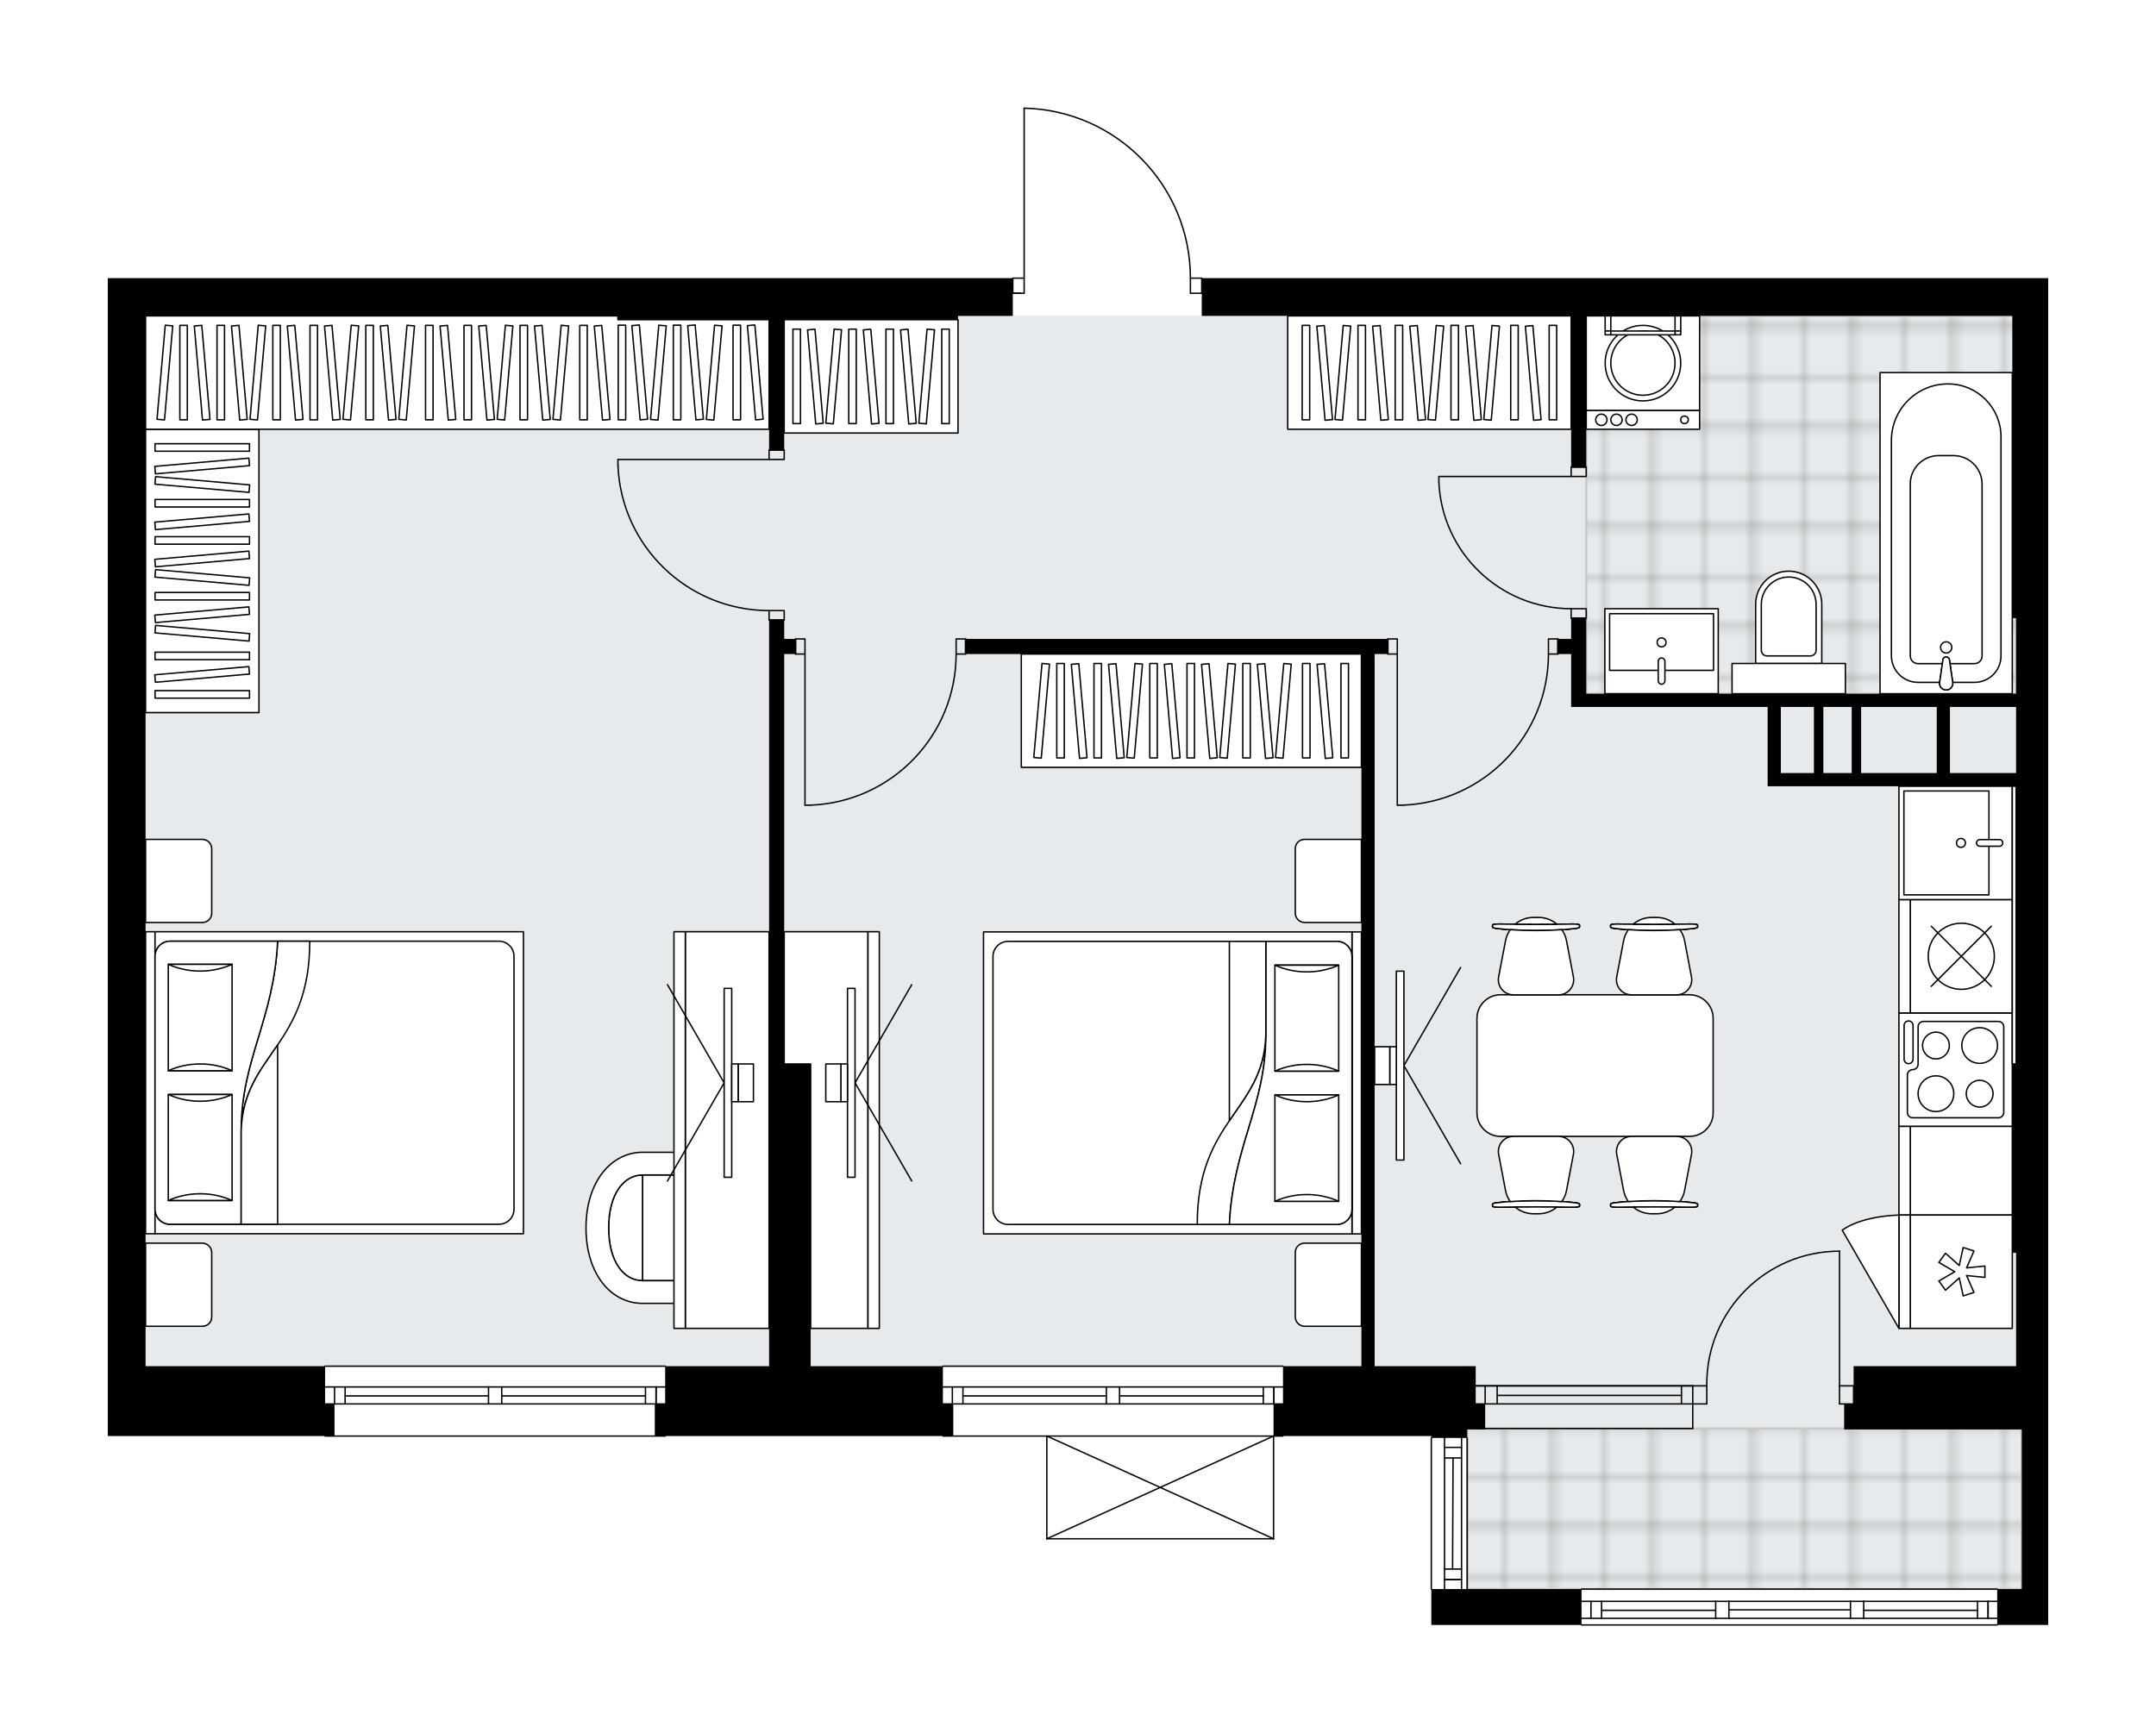 <svg xmlns="http://www.w3.org/2000/svg" xmlns:xlink="http://www.w3.org/1999/xlink" height="1607.74px" id="Layer_1" style="enable-background:new 0 0 2000 1607.74;" version="1.1" viewBox="0 0 2000 1607.74" width="2000px" x="0px" y="0px" xml:space="preserve">
<style type="text/css">
	.st0{fill:none;}
	.st1{opacity:0.25;fill:none;stroke:#010101;stroke-width:0.4;stroke-miterlimit:10;}
	.st2{fill:#FFFFFF;}
	.st3{fill:#E7EAEC;}
	.st4{fill:url(#SVGID_1_);stroke:#C8C8C8;stroke-width:2;stroke-linecap:round;stroke-linejoin:round;stroke-miterlimit:10;}
	
		.st5{fill:url(#SVGID_00000141440428456861523130000009299189219813431949_);stroke:#C8C8C8;stroke-width:2;stroke-linecap:round;stroke-linejoin:round;stroke-miterlimit:10;}
	.st6{fill:none;stroke:#000000;stroke-width:1.3;stroke-linecap:round;stroke-linejoin:round;stroke-miterlimit:10;}
	.st7{fill:#FFFFFF;stroke:#000000;stroke-width:1.3;stroke-linecap:round;stroke-linejoin:round;stroke-miterlimit:10;}
	.st8{font-family: 'Arial-BoldMT','Arial'; font-weight:bold;}
	.st9{font-size:92.746px;}
	.st10{font-size:77.288px;}
	.st11{font-family: 'ArialMT','Arial';}
	.st12{font-size:40px;}
</style>
<pattern height="14.57" id="New_Pattern_Swatch_2" patternUnits="userSpaceOnUse" style="overflow:visible;" viewBox="7.49 -22.06 14.57 14.57" width="14.57" x="2932.62" y="3831.7">
	<g>
		<rect class="st0" height="14.57" width="14.57" x="7.49" y="-22.06" />
		<g>
			<rect class="st1" height="7.29" width="7.29" x="14.77" y="-7.49" />
		</g>
		<g>
			<rect class="st1" height="7.29" width="7.29" x="0.2" y="-7.49" />
		</g>
		<g>
			<rect class="st1" height="7.29" width="7.29" x="22.06" y="-14.77" />
		</g>
		<g>
			<rect class="st1" height="7.29" width="7.29" x="7.49" y="-14.77" />
			<rect class="st1" height="7.29" width="7.29" x="14.77" y="-22.06" />
		</g>
		<g>
			<rect class="st1" height="7.29" width="7.29" x="0.2" y="-22.06" />
		</g>
		<g>
			<rect class="st1" height="7.29" width="7.29" x="22.06" y="-29.35" />
		</g>
		<g>
			<rect class="st1" height="7.29" width="7.29" x="7.49" y="-29.35" />
		</g>
	</g>
</pattern>
<path class="st2" d="M1115.45,258.08H1900v35.05v280.43  v413.63v175.27v105.16v35.05v23.66v148.1v33.3h-46.67c0,0.36-0.29,0.65-0.65,0.65h-385.59c-0.36,0-0.65-0.29-0.65-0.65h-138.69  v-32.65c-0.36,0-0.65-0.29-0.65-0.65v-140.21c0-0.36,0.29-0.65,0.65-0.65v-1.1h-136.94c0,0.36-0.29,0.65-0.65,0.65h-8.11v94.66  c0,0,0,0,0,0.01c0,0.05-0.02,0.09-0.03,0.14c-0.01,0.04-0.01,0.08-0.03,0.12c0,0,0,0.01,0,0.01c0,0.01-0.01,0.01-0.02,0.02  c-0.05,0.09-0.12,0.17-0.2,0.23c-0.02,0.02-0.04,0.03-0.07,0.05c-0.09,0.05-0.19,0.09-0.31,0.09c0,0,0,0,0,0c0,0,0,0,0,0H971.08  c0,0,0,0,0,0c0,0,0,0,0,0c-0.11,0-0.21-0.04-0.31-0.09c-0.03-0.01-0.05-0.03-0.07-0.05c-0.08-0.06-0.15-0.14-0.2-0.23  c0-0.01-0.01-0.01-0.02-0.02c0,0,0-0.01,0-0.01c-0.02-0.04-0.02-0.08-0.03-0.12c-0.01-0.05-0.03-0.09-0.03-0.14c0,0,0,0,0-0.01  v-94.66h-95.75c-0.36,0-0.65-0.29-0.65-0.65h-64.2H617.69c0,0.36-0.29,0.65-0.65,0.65H301.56c-0.36,0-0.65-0.29-0.65-0.65h-130.8  H100v-29.8v-35.05V293.13v-35.05h473.22h315.48h50.18c0-0.36,0.29-0.65,0.65-0.65h9.87V100.38c0,0,0,0,0-0.01c0,0,0-0.01,0-0.01  c0-0.05,0.02-0.1,0.03-0.15c0.01-0.03,0.01-0.07,0.02-0.1c0.02-0.05,0.06-0.09,0.09-0.14c0.02-0.02,0.03-0.05,0.05-0.07  c0.04-0.04,0.1-0.07,0.15-0.1c0.02-0.01,0.04-0.03,0.06-0.04c0.08-0.03,0.16-0.05,0.25-0.05c0,0,0.01,0,0.02,0  c41.63,0.93,80.6,17.83,109.72,47.6c28.97,29.62,44.98,68.69,45.15,110.1h9.87C1115.16,257.43,1115.45,257.72,1115.45,258.08z" id="background" />
<g id="floor">
	<polygon class="st3" points="1870.2,1326.33 1870.2,293.13 135.05,293.13 135.05,1267.62 1361.05,1267.62 1361.05,1474.44    1875.46,1474.44 1875.46,1326.33  " />
	<pattern id="SVGID_1_" patternTransform="matrix(6.183 0 0 6.183 52311.254 55816.52)" xlink:href="#New_Pattern_Swatch_2">
	</pattern>
	<rect class="st4" height="148.98" width="514.41" x="1361.05" y="1325.46" />
	
		<pattern id="SVGID_00000163782333771162161310000011123869114697092743_" patternTransform="matrix(6.183 0 0 6.183 52311.254 55816.52)" xlink:href="#New_Pattern_Swatch_2">
	</pattern>
	
		<rect height="350.54" style="fill:url(#SVGID_00000163782333771162161310000011123869114697092743_);stroke:#C8C8C8;stroke-width:2;stroke-linecap:round;stroke-linejoin:round;stroke-miterlimit:10;" width="398.73" x="1471.47" y="293.13" />
	<g id="LINE_00000031176162611301664050000008429090615656909497_">
		<line class="st6" x1="1570.26" x2="1368.94" y1="1285.89" y2="1285.89" />
	</g>
	<g id="LINE_00000136373698019903626180000014321795268330326923_">
		<line class="st6" x1="1570.26" x2="1368.94" y1="1302.67" y2="1302.67" />
	</g>
	<g id="LINE_00000154417594505381599900000003869020520256263862_">
		<line class="st6" x1="1559.81" x2="1388.84" y1="1294.74" y2="1294.74" />
	</g>
	<g id="LINE_00000137106680712626422390000006546050458496161952_">
		<line class="st6" x1="1559.81" x2="1559.81" y1="1285.89" y2="1302.67" />
	</g>
	<g id="LINE_00000080176260313172339690000012363380864538573482_">
		<line class="st6" x1="1570.26" x2="1368.94" y1="1285.89" y2="1285.89" />
	</g>
	<g id="LINE_00000057842247163643344140000011682892509139246723_">
		<line class="st6" x1="1368.94" x2="1570.26" y1="1325.46" y2="1325.46" />
	</g>
	<g id="LINE_00000154427611703711318400000010281407507305797054_">
		<line class="st6" x1="1570.26" x2="1570.26" y1="1285.89" y2="1325.46" />
	</g>
	<g id="LINE_00000176742258911776600710000007545658008993646015_">
		<line class="st6" x1="617.04" x2="301.56" y1="1332.47" y2="1332.47" />
	</g>
	<g id="LINE_00000027565604385246057550000012003151946727634844_">
		<line class="st6" x1="301.56" x2="453.16" y1="1286.9" y2="1286.9" />
	</g>
	<g id="LINE_00000072265232519158124720000008557317937727612848_">
		<line class="st6" x1="465.43" x2="617.04" y1="1286.9" y2="1286.9" />
	</g>
	<g id="LINE_00000130619965786900899800000018346679609309051781_">
		<line class="st6" x1="608.59" x2="608.59" y1="1302.67" y2="1286.9" />
	</g>
	<g id="LINE_00000039815772481598806550000017740093444871161791_">
		<line class="st6" x1="310.32" x2="310.32" y1="1302.67" y2="1286.9" />
	</g>
	<g id="LINE_00000083089779024236536010000010706276106744178603_">
		<line class="st6" x1="301.56" x2="453.16" y1="1302.67" y2="1302.67" />
	</g>
	<g id="LINE_00000180336133118429557760000016281104739252700056_">
		<line class="st6" x1="465.43" x2="617.04" y1="1302.67" y2="1302.67" />
	</g>
	<g id="LINE_00000151511683172079879100000011196179582451964041_">
		<line class="st6" x1="465.43" x2="598.77" y1="1295.22" y2="1295.22" />
	</g>
	<g id="LINE_00000116928178430596061910000002443406302360677306_">
		<line class="st6" x1="320.14" x2="453.16" y1="1295.22" y2="1295.22" />
	</g>
	<g id="LINE_00000030470194101447311990000004227035804914592181_">
		<line class="st6" x1="320.14" x2="320.14" y1="1286.9" y2="1302.67" />
	</g>
	<g id="LINE_00000073696165453170779840000012707832128620121235_">
		<line class="st6" x1="608.59" x2="608.59" y1="1302.67" y2="1286.9" />
	</g>
	<g id="LINE_00000096739358390315996920000012401874938541200817_">
		<line class="st6" x1="598.77" x2="598.77" y1="1286.9" y2="1302.67" />
	</g>
	<g id="LINE_00000028312482874575842810000009028906101036838057_">
		<line class="st6" x1="453.16" x2="453.16" y1="1302.67" y2="1286.9" />
	</g>
	<g id="LINE_00000161595320715015114020000016912932485582730894_">
		<line class="st6" x1="453.16" x2="465.43" y1="1286.9" y2="1286.9" />
	</g>
	<g id="LINE_00000060729173064644703310000016603781641054125214_">
		<line class="st6" x1="465.43" x2="465.43" y1="1286.9" y2="1302.67" />
	</g>
	<g id="LINE_00000084528067070293119930000018419372038658343830_">
		<line class="st6" x1="465.43" x2="453.16" y1="1302.67" y2="1302.67" />
	</g>
	<g id="LINE_00000067204317074354852590000010479743298713047708_">
		<line class="st6" x1="301.56" x2="617.04" y1="1267.62" y2="1267.62" />
	</g>
	<g id="LINE_00000093897916369704789250000000485705086519579067_">
		<line class="st6" x1="1327.75" x2="1327.75" y1="1474.44" y2="1334.22" />
	</g>
	<g id="LINE_00000087405532474960690220000002988080277794560911_">
		<line class="st6" x1="1355.79" x2="1355.79" y1="1334.22" y2="1474.44" />
	</g>
	<g id="LINE_00000163783778813892140190000004902519343499209353_">
		<line class="st6" x1="1340.02" x2="1355.79" y1="1465.67" y2="1465.67" />
	</g>
	<g id="LINE_00000029765563991124145860000002782857070099026568_">
		<line class="st6" x1="1340.02" x2="1355.79" y1="1342.98" y2="1342.98" />
	</g>
	<g id="LINE_00000077285054754424293680000009799322035802642310_">
		<line class="st6" x1="1340.02" x2="1340.02" y1="1334.22" y2="1474.44" />
	</g>
	<g id="LINE_00000048464324727841977400000008066561698975870852_">
		<line class="st6" x1="1347.91" x2="1347.47" y1="1352.8" y2="1455.86" />
	</g>
	<g id="LINE_00000016068442558839527200000004036547868936635776_">
		<line class="st6" x1="1355.79" x2="1340.02" y1="1352.8" y2="1352.8" />
	</g>
	<g id="LINE_00000052796582065930215950000018103800647739176090_">
		<line class="st6" x1="1340.02" x2="1355.79" y1="1465.67" y2="1465.67" />
	</g>
	<g id="LINE_00000072273011069590976510000001739512221904521608_">
		<line class="st6" x1="1355.79" x2="1340.02" y1="1455.86" y2="1455.86" />
	</g>
	<g id="LINE_00000149354982902191489670000007200689493095926196_">
		<line class="st6" x1="1361.05" x2="1361.05" y1="1334.22" y2="1474.44" />
	</g>
	<g id="LINE_00000017489402963495756960000007998932012976067765_">
		<line class="st6" x1="1190.17" x2="874.68" y1="1332.47" y2="1332.47" />
	</g>
	<g id="LINE_00000153699818630241756690000001363854822609322401_">
		<line class="st6" x1="874.68" x2="1026.29" y1="1286.9" y2="1286.9" />
	</g>
	<g id="LINE_00000181076902623535133620000017511167699302259368_">
		<line class="st6" x1="1038.56" x2="1190.17" y1="1286.9" y2="1286.9" />
	</g>
	<g id="LINE_00000019636784820255736330000017204575376051426704_">
		<line class="st6" x1="1181.72" x2="1181.72" y1="1302.67" y2="1286.9" />
	</g>
	<g id="LINE_00000158016215855878404250000003186905165604199098_">
		<line class="st6" x1="883.45" x2="883.45" y1="1302.67" y2="1286.9" />
	</g>
	<g id="LINE_00000054251134069230553800000000805503272617499008_">
		<line class="st6" x1="874.68" x2="1026.29" y1="1302.67" y2="1302.67" />
	</g>
	<g id="LINE_00000009583190793617566680000005487243582359019154_">
		<line class="st6" x1="1038.56" x2="1190.17" y1="1302.67" y2="1302.67" />
	</g>
	<g id="LINE_00000110467244573380943890000016184448563113664690_">
		<line class="st6" x1="1038.56" x2="1171.9" y1="1295.22" y2="1295.22" />
	</g>
	<g id="LINE_00000149353568435301002080000000549301040185281920_">
		<line class="st6" x1="893.26" x2="1026.29" y1="1295.22" y2="1295.22" />
	</g>
	<g id="LINE_00000128453866819618182670000002675004059003991708_">
		<line class="st6" x1="893.26" x2="893.26" y1="1286.9" y2="1302.67" />
	</g>
	<g id="LINE_00000101818711560991207650000000760652528557250438_">
		<line class="st6" x1="1181.72" x2="1181.72" y1="1302.67" y2="1286.9" />
	</g>
	<g id="LINE_00000142175304220722183650000012591127774512839835_">
		<line class="st6" x1="1171.9" x2="1171.9" y1="1286.9" y2="1302.67" />
	</g>
	<g id="LINE_00000025408141005116777100000011585577315465966517_">
		<line class="st6" x1="1026.29" x2="1026.29" y1="1302.67" y2="1286.9" />
	</g>
	<g id="LINE_00000044888233220145752500000003009312815606933647_">
		<line class="st6" x1="1026.29" x2="1038.56" y1="1286.9" y2="1286.9" />
	</g>
	<g id="LINE_00000029005054960647916880000001983621849929358266_">
		<line class="st6" x1="1038.56" x2="1038.56" y1="1286.9" y2="1302.67" />
	</g>
	<g id="LINE_00000059279677945774861440000002720119667598376611_">
		<line class="st6" x1="1038.56" x2="1026.29" y1="1302.67" y2="1302.67" />
	</g>
	<g id="LINE_00000171714473275608408600000010957844328657040308_">
		<line class="st6" x1="874.68" x2="1190.17" y1="1267.62" y2="1267.62" />
	</g>
	<g id="LINE_00000079477986676583584490000001789406929457274788_">
		<line class="st6" x1="1852.68" x2="1467.09" y1="1507.74" y2="1507.74" />
	</g>
	<g id="LINE_00000103952654197321649980000003592644652006386856_">
		<line class="st6" x1="1844.23" x2="1844.23" y1="1501.6" y2="1485.83" />
	</g>
	<g id="LINE_00000017498183595152802780000012361264646170248325_">
		<line class="st6" x1="1475.85" x2="1475.85" y1="1501.6" y2="1485.83" />
	</g>
	<g id="LINE_00000011748766029963988960000017906313320971394698_">
		<line class="st6" x1="1728.85" x2="1834.41" y1="1494.15" y2="1494.15" />
	</g>
	<g id="LINE_00000078038218739039135670000000926223686034240447_">
		<line class="st6" x1="1485.67" x2="1591.53" y1="1494.15" y2="1494.15" />
	</g>
	<g id="LINE_00000129893965257443608570000018228681130429159103_">
		<line class="st6" x1="1485.67" x2="1485.67" y1="1485.83" y2="1501.6" />
	</g>
	<g id="LINE_00000127027227060235053980000000529136277283167383_">
		<line class="st6" x1="1844.23" x2="1844.23" y1="1501.6" y2="1485.83" />
	</g>
	<g id="LINE_00000116214002460672292900000009787934993864518312_">
		<line class="st6" x1="1834.41" x2="1834.41" y1="1485.83" y2="1501.6" />
	</g>
	<g id="LINE_00000148626724396537404770000009342226842154505113_">
		<line class="st6" x1="1716.58" x2="1716.58" y1="1501.6" y2="1485.83" />
	</g>
	<g id="LINE_00000103251569535093641290000006068100795765717135_">
		<line class="st6" x1="1716.58" x2="1728.85" y1="1485.83" y2="1485.83" />
	</g>
	<g id="LINE_00000047772318013166353170000002621613729219760771_">
		<line class="st6" x1="1728.85" x2="1728.85" y1="1485.83" y2="1501.6" />
	</g>
	<g id="LINE_00000000908789643830848180000006823655894982633654_">
		<line class="st6" x1="1728.85" x2="1716.58" y1="1501.6" y2="1501.6" />
	</g>
	<g id="LINE_00000098206308679524157150000015125689111367344033_">
		<line class="st6" x1="1467.09" x2="1852.68" y1="1474.44" y2="1474.44" />
	</g>
	<g id="LINE_00000121240172330492952930000012690523433826043540_">
		<line class="st6" x1="1591.53" x2="1591.53" y1="1501.6" y2="1485.83" />
	</g>
	<g id="LINE_00000166663280096108230140000005316885517423312013_">
		<line class="st6" x1="1591.53" x2="1603.8" y1="1485.83" y2="1485.83" />
	</g>
	<g id="LINE_00000019673887904540127070000000419151294036532887_">
		<line class="st6" x1="1603.8" x2="1603.8" y1="1485.83" y2="1501.6" />
	</g>
	<g id="LINE_00000018920697528253626060000001138849481973399230_">
		<line class="st6" x1="1603.8" x2="1591.53" y1="1501.6" y2="1501.6" />
	</g>
	<g id="LINE_00000012433045631032338530000007296248805124591028_">
		<line class="st6" x1="1603.8" x2="1716.58" y1="1493.71" y2="1493.71" />
	</g>
	<g id="LWPOLYLINE_00000109031330528005830920000010499557031095594924_">
		<line class="st6" x1="1591.53" x2="1467.09" y1="1501.6" y2="1501.6" />
	</g>
	<g id="LWPOLYLINE_00000065762527623713617200000011626627392820976313_">
		<line class="st6" x1="1603.8" x2="1716.58" y1="1501.6" y2="1501.6" />
	</g>
	<g id="LWPOLYLINE_00000003072925513892609790000016902147254867198094_">
		<line class="st6" x1="1728.85" x2="1852.68" y1="1501.6" y2="1501.6" />
	</g>
	<g id="LWPOLYLINE_00000059273445448098580710000005559622208511041444_">
		<line class="st6" x1="1591.53" x2="1467.09" y1="1485.83" y2="1485.83" />
	</g>
	<g id="LWPOLYLINE_00000132788579524860171550000015635661516566311599_">
		<line class="st6" x1="1603.8" x2="1716.58" y1="1485.83" y2="1485.83" />
	</g>
	<g id="LWPOLYLINE_00000146499861783168221080000004980957963535563700_">
		<line class="st6" x1="1728.85" x2="1852.68" y1="1485.83" y2="1485.83" />
	</g>
	<g id="ARC_00000056395284722504606260000013493750720548982187_">
		<path class="st6" d="M1104.28,258.08c0-85.75-68.5-155.8-154.24-157.7" />
	</g>
	<g id="LINE_00000093156376320881101720000017422322944720597178_">
		<line class="st6" x1="946.54" x2="939.53" y1="272.1" y2="272.1" />
	</g>
	<g id="LINE_00000075863952100507479690000007871401706580078985_">
		<line class="st6" x1="950.05" x2="950.05" y1="258.08" y2="100.38" />
	</g>
	<g id="LWPOLYLINE_00000106137518995540187190000010698809128993426323_">
		<rect class="st6" height="14.02" width="10.52" x="1104.28" y="258.08" />
	</g>
	<g id="LWPOLYLINE_00000057106293295516788540000006848436396314155156_">
		<rect class="st6" height="14.02" width="10.52" x="939.53" y="258.08" />
	</g>
	<g id="LWPOLYLINE_00000058591763523994005900000015547998323759414181_">
		<rect class="st6" height="14.02" width="8.76" x="1287.44" y="592.84" />
	</g>
	<g id="LWPOLYLINE_00000180350623841982715920000000721714993619082401_">
		<rect class="st6" height="14.02" width="8.76" x="1436.42" y="592.84" />
	</g>
	<g id="LINE_00000031922092105900115090000013920811165322862472_">
		<line class="st6" x1="1287.44" x2="1287.44" y1="606.86" y2="592.84" />
	</g>
	<g id="LINE_00000178205049776579276930000013357831946546837642_">
		<line class="st6" x1="1445.18" x2="1445.18" y1="606.86" y2="592.84" />
	</g>
	<g id="LINE_00000030473416653528895960000003923632646663651261_">
		<line class="st6" x1="1296.2" x2="1296.2" y1="606.86" y2="747.07" />
	</g>
	<g id="LINE_00000121959105927566707400000017910509582837461675_">
		<line class="st6" x1="1301.46" x2="1296.2" y1="747.07" y2="747.07" />
	</g>
	<g id="ARC_00000170969446187251496490000007219616936057489807_">
		<path class="st6" d="M1436.42,606.86c-0.04,75.39-59.62,137.3-134.96,140.21" />
	</g>
	<g id="LWPOLYLINE_00000080900523768266367340000005150742018199240616_">
		<rect class="st6" height="14.02" width="8.76" x="737.97" y="592.84" />
	</g>
	<g id="LWPOLYLINE_00000000944136646666954900000001861528345706107574_">
		<rect class="st6" height="14.02" width="8.76" x="886.95" y="592.84" />
	</g>
	<g id="LINE_00000152234251286696130570000004344352292314463654_">
		<line class="st6" x1="737.97" x2="737.97" y1="606.86" y2="592.84" />
	</g>
	<g id="LINE_00000161599711864822424900000003900395706639307434_">
		<line class="st6" x1="895.72" x2="895.72" y1="606.86" y2="592.84" />
	</g>
	<g id="LINE_00000026161594865284919830000009729613817554955183_">
		<line class="st6" x1="746.74" x2="746.74" y1="606.86" y2="747.07" />
	</g>
	<g id="LINE_00000147212240053366539510000012490028007187078275_">
		<line class="st6" x1="752" x2="746.74" y1="747.07" y2="747.07" />
	</g>
	<g id="ARC_00000118356197463660187510000004099198229167908514_">
		<path class="st6" d="M886.95,606.86c-0.04,75.39-59.62,137.3-134.96,140.21" />
	</g>
	<g id="LWPOLYLINE_00000013886735126622006080000011184707670771332530_">
		<rect class="st6" height="8.76" width="14.02" x="713.44" y="417.57" />
	</g>
	<g id="LWPOLYLINE_00000139985470621139228950000015161758498518660008_">
		<rect class="st6" height="8.76" width="14.02" x="713.44" y="566.55" />
	</g>
	<g id="LINE_00000157298387685779589380000001992894647878547133_">
		<line class="st6" x1="713.44" x2="727.46" y1="417.57" y2="417.57" />
	</g>
	<g id="LINE_00000170959729155137854960000001412580121320137123_">
		<line class="st6" x1="713.44" x2="727.46" y1="575.31" y2="575.31" />
	</g>
	<g id="LINE_00000044860440270662363180000012722278298764260541_">
		<line class="st6" x1="713.44" x2="573.22" y1="426.33" y2="426.33" />
	</g>
	<g id="LINE_00000077309913246564203780000009857873462164061885_">
		<line class="st6" x1="573.22" x2="573.22" y1="431.59" y2="426.33" />
	</g>
	<g id="ARC_00000103231449265152482840000006821416396920326577_">
		<path class="st6" d="M713.44,566.55c-75.39-0.04-137.3-59.62-140.21-134.96" />
	</g>
	<g id="LWPOLYLINE_00000077320997219168194300000010044305058167999128_">
		<rect class="st6" height="8.76" width="14.02" x="1457.45" y="433.35" />
	</g>
	<g id="LWPOLYLINE_00000023239584560880095020000015626528232779518850_">
		<rect class="st6" height="8.76" width="14.02" x="1457.45" y="564.8" />
	</g>
	<g id="LINE_00000046310427803085740420000010024529034107098766_">
		<line class="st6" x1="1457.45" x2="1471.47" y1="433.35" y2="433.35" />
	</g>
	<g id="LINE_00000116919565922461292580000016815264920550399108_">
		<line class="st6" x1="1457.45" x2="1471.47" y1="573.56" y2="573.56" />
	</g>
	<g id="LINE_00000071526349193023944370000018435289150438241175_">
		<line class="st6" x1="1457.45" x2="1334.76" y1="442.11" y2="442.11" />
	</g>
	<g id="ARC_00000010297007528082901410000011866713948134361509_">
		<path class="st6" d="M1457.45,564.8c-65.72-0.04-119.77-51.78-122.69-117.43" />
	</g>
	<g id="LINE_00000019650088317616018590000005165434066084956853_">
		<line class="st6" x1="1334.76" x2="1334.76" y1="442.11" y2="447.37" />
	</g>
	<g id="ARC_00000119099467268506742110000001527922462563686812_">
		<path class="st6" d="M1706.42,1160.92c-68,0.01-123.12,55.14-123.12,123.14c0,0.61,0,1.22,0.01,1.83" />
	</g>
	<g id="LINE_00000159455310096076731540000017840350516888361878_">
		<line class="st6" x1="1706.42" x2="1706.42" y1="1285.89" y2="1160.92" />
	</g>
	<g id="LINE_00000059995370808368716980000018257653119650382253_">
		<line class="st6" x1="1570.26" x2="1583.31" y1="1285.89" y2="1285.89" />
	</g>
	<g id="LINE_00000178173889904707009360000017566722709751902884_">
		<line class="st6" x1="1583.31" x2="1583.31" y1="1285.89" y2="1302.67" />
	</g>
	<g id="LINE_00000050663301594996638010000006838398352488087468_">
		<line class="st6" x1="1583.31" x2="1570.26" y1="1302.67" y2="1302.67" />
	</g>
	<g id="LINE_00000031912844635418486750000013863256671271507099_">
		<line class="st6" x1="1719.47" x2="1706.42" y1="1302.67" y2="1302.67" />
	</g>
	<g id="LINE_00000090260152981532891900000005300321346974106754_">
		<line class="st6" x1="1706.42" x2="1706.42" y1="1302.67" y2="1285.89" />
	</g>
	<g id="LINE_00000088123171404236285270000004282032404445547955_">
		<line class="st6" x1="1706.42" x2="1719.47" y1="1285.89" y2="1285.89" />
	</g>
	<g id="LINE_00000094616060902862655930000000373519853639547798_">
		<line class="st6" x1="1719.47" x2="1719.47" y1="1302.67" y2="1285.89" />
	</g>
	<g id="LINE_00000026162448550159945240000016737391177321372095_">
		<line class="st6" x1="1181.4" x2="971.08" y1="1427.78" y2="1427.78" />
	</g>
	<g id="LINE_00000165942560293926321220000001099421045309228455_">
		<line class="st6" x1="971.08" x2="971.08" y1="1427.78" y2="1332.47" />
	</g>
	<g id="LINE_00000120520409492729747090000014594106917123276471_">
		<line class="st6" x1="1181.4" x2="1181.4" y1="1332.47" y2="1427.78" />
	</g>
	<g id="LWPOLYLINE_00000010304168665385243250000008901576516817946016_">
		<line class="st6" x1="971.08" x2="1181.4" y1="1332.47" y2="1427.78" />
	</g>
	<g id="LWPOLYLINE_00000169525092287680204090000006985054492208854175_">
		<line class="st6" x1="1181.4" x2="971.08" y1="1332.47" y2="1427.78" />
	</g>
	<path d="M1114.8,293.13h342.65v140.21h14.02V293.13h395.23v280.43h3.51v70.11h-398.73v-70.11h-14.02v19.28h-12.27v14.02h12.27   v36.81v12.27h182.28v61.34v12.27h35.05h43.82h77.99h73.61v257.64h-3.51v175.27h3.51v105.16h-150.73v35.05h-8.76v23.66h164.75v148.1   h-22.78v33.3H1900v-33.3v-148.1v-23.66v-35.05v-105.16V987.19V573.56V293.13v-35.05h-785.2V293.13z M1674.78,717.28H1652v-61.34   h30.67v61.34H1674.78z M1691.43,717.28v-61.34h26.29v61.34H1691.43z M1726.48,717.28v-61.34h70.11v61.34H1726.48z M1808.86,717.28   v-61.34h61.34v61.34H1808.86z" />
	<polygon points="939.53,258.08 888.71,258.08 573.22,258.08 100,258.08 100,293.13 100,1267.62 100,1302.67 100,1332.47    170.11,1332.47 310.32,1332.47 310.32,1302.67 301.56,1302.67 301.56,1267.62 161.34,1267.62 135.05,1267.62 135.05,293.13    573.22,293.13 573.22,296.64 713.44,296.64 713.44,417.57 727.46,417.57 727.46,296.64 888.71,296.64 888.71,293.13 939.53,293.13     " />
	<polygon points="1327.75,1334.22 1361.05,1334.22 1361.05,1332.47 1361.05,1326.33 1377.7,1326.33 1377.7,1302.67 1368.94,1302.67    1368.94,1267.62 1361.05,1267.62 1275.17,1267.62 1275.17,606.86 1287.44,606.86 1287.44,592.84 895.72,592.84 895.72,606.86    1262.9,606.86 1262.9,1267.62 1190.17,1267.62 1190.17,1302.67 1181.4,1302.67 1181.4,1332.47 1190.17,1332.47 1327.75,1332.47     " />
	<polygon points="874.68,1267.62 801.07,1267.62 752,1267.62 752,987.19 727.46,987.19 727.46,606.86 737.97,606.86 737.97,592.84    727.46,592.84 727.46,575.31 713.44,575.31 713.44,987.19 713.44,1267.62 617.04,1267.62 617.04,1302.67 607.4,1302.67    607.4,1332.47 809.83,1332.47 874.68,1332.47 884.32,1332.47 884.32,1302.67 874.68,1302.67  " />
	<rect height="33.3" width="139.34" x="1327.75" y="1474.44" />
	<line class="st6" x1="1388.84" x2="1388.84" y1="1285.89" y2="1302.67" />
	<line class="st6" x1="1377.7" x2="1377.7" y1="1285.89" y2="1302.67" />
</g>
<g id="mebel">
	<g>
		<path class="st7" d="M1201.56,787.42v59.76c0,4.84,3.92,8.76,8.76,8.76h52.58v-77.12h-52.75    C1205.41,778.82,1201.56,782.67,1201.56,787.42z" />
		<path class="st7" d="M1201.56,1162.09v59.76c0,4.84,3.92,8.76,8.76,8.76h52.58v-77.12h-52.75    C1205.41,1153.5,1201.56,1157.35,1201.56,1162.09z" />
		<g>
			
				<rect class="st7" height="8.76" transform="matrix(-1.836970e-16 1 -1 -1.836970e-16 2263.317 -253.723)" width="280.19" x="1118.43" y="1000.42" />
			
				<rect class="st7" height="341.77" transform="matrix(-1.836970e-16 1 -1 -1.836970e-16 2088.049 -78.455)" width="280.19" x="943.16" y="833.91" />
			<path class="st7" d="M1254.14,887.49v234.62c0,7.74-6.28,14.02-14.02,14.02H935.15c-7.74,0-14.02-6.28-14.02-14.02V887.49     c0-7.74,6.28-14.02,14.02-14.02h304.97C1247.86,873.47,1254.14,879.74,1254.14,887.49z" />
			<path class="st7" d="M1140.43,1136.13c3.59-73.28,33.79-109.6,33.81-175.59c-2.39,70.61-63.74,78.14-63.61,175.59     L1140.43,1136.13z" />
			<g>
				<path class="st7" d="M1140.43,1136.13c3.59-73.28,33.79-109.6,33.81-175.59l0-87.07h65.88c7.74,0,14.02,6.28,14.02,14.02v234.62      c0,7.74-6.28,14.02-14.02,14.02L1140.43,1136.13L1140.43,1136.13z" />
			</g>
			
				<rect class="st7" height="59.18" transform="matrix(-1.836970e-16 1 -1 -1.836970e-16 2156.962 -267.538)" width="98.33" x="1163.09" y="915.12" />
			<path class="st7" d="M1182.66,993.87c18.59-8.33,40.59-8.33,59.18,0H1182.66z" />
			<path class="st7" d="M1241.84,895.55c-18.59,8.33-40.59,8.33-59.18,0H1241.84z" />
			
				<rect class="st7" height="59.18" transform="matrix(-1.836970e-16 1 -1 -1.836970e-16 2277.561 -146.939)" width="98.7" x="1162.9" y="1035.72" />
			<path class="st7" d="M1182.66,1114.66c18.59-8.36,40.59-8.36,59.18,0H1182.66z" />
			<path class="st7" d="M1241.84,1015.96c-18.59,8.36-40.59,8.36-59.18,0H1241.84z" />
			<g>
				<path class="st7" d="M1174.23,960.54v-87.07h-33.81v166.38C1156.38,1016.27,1173.01,996.64,1174.23,960.54z" />
			</g>
		</g>
	</g>
	<g>
		<path class="st7" d="M196.4,1222.02v-59.76c0-4.84-3.92-8.76-8.76-8.76h-52.58v77.12h52.75    C192.55,1230.61,196.4,1226.76,196.4,1222.02z" />
		<path class="st7" d="M196.4,847.34v-59.76c0-4.84-3.92-8.76-8.76-8.76h-52.58v77.12h52.75    C192.55,855.94,196.4,852.09,196.4,847.34z" />
		<g>
			
				<rect class="st7" height="8.76" transform="matrix(4.503826e-11 -1 1 4.503826e-11 -865.204 1144.074)" width="280.19" x="-0.66" y="1000.26" />
			
				<rect class="st7" height="341.77" transform="matrix(4.503826e-11 -1 1 4.503826e-11 -689.936 1319.341)" width="280.19" x="174.61" y="833.75" />
			<path class="st7" d="M143.82,1121.95V887.33c0-7.74,6.28-14.02,14.02-14.02H462.8c7.74,0,14.02,6.28,14.02,14.02v234.62     c0,7.74-6.28,14.02-14.02,14.02H157.84C150.09,1135.97,143.82,1129.69,143.82,1121.95z" />
			<path class="st7" d="M257.53,873.31c-3.59,73.28-33.79,109.6-33.81,175.59c2.39-70.61,63.74-78.14,63.61-175.59L257.53,873.31z" />
			<g>
				<path class="st7" d="M257.53,873.31c-3.59,73.28-33.79,109.6-33.81,175.59l0,87.07h-65.88c-7.74,0-14.02-6.28-14.02-14.02      V887.33c0-7.74,6.28-14.02,14.02-14.02L257.53,873.31L257.53,873.31z" />
			</g>
			
				<rect class="st7" height="59.18" transform="matrix(4.587004e-11 -1 1 4.587004e-11 -879.019 1250.428)" width="98.33" x="136.54" y="1035.13" />
			<path class="st7" d="M215.3,1015.56c-18.59,8.33-40.59,8.33-59.18,0H215.3z" />
			<path class="st7" d="M156.11,1113.89c18.59-8.33,40.59-8.33,59.18,0H156.11z" />
			
				<rect class="st7" height="59.18" transform="matrix(4.507667e-11 -1 1 4.507667e-11 -758.42 1129.83)" width="98.7" x="136.35" y="914.53" />
			<path class="st7" d="M215.3,894.77c-18.59,8.36-40.59,8.36-59.18,0H215.3z" />
			<path class="st7" d="M156.11,993.48c18.59-8.36,40.59-8.36,59.18,0H156.11z" />
			<g>
				<path class="st7" d="M223.72,1048.9v87.07h33.81V969.59C241.58,993.17,224.94,1012.79,223.72,1048.9z" />
			</g>
		</g>
	</g>
	<g>
		
			<rect class="st7" height="315.48" transform="matrix(1.440688e-10 -1 1 1.440688e-10 445.72 1764.601)" width="105.16" x="1052.58" y="501.7" />
		<g>
			
				<rect class="st7" height="6.96" transform="matrix(1.355618e-10 -1 1 1.355618e-10 324.358 1643.238)" width="87.63" x="939.98" y="655.96" />
			
				<rect class="st7" height="6.96" transform="matrix(1.349907e-10 -1 1 1.349907e-10 358.866 1677.746)" width="87.63" x="974.49" y="655.96" />
			
				<rect class="st7" height="6.96" transform="matrix(1.345449e-10 -1 1 1.345449e-10 410.627 1729.508)" width="87.63" x="1026.25" y="655.96" />
			
				<rect class="st7" height="6.96" transform="matrix(1.348771e-10 -1 1 1.348771e-10 445.135 1764.016)" width="87.63" x="1060.76" y="655.96" />
			
				<rect class="st7" height="6.96" transform="matrix(1.345342e-10 -1 1 1.345342e-10 496.897 1815.778)" width="87.63" x="1112.52" y="655.96" />
			
				<rect class="st7" height="6.96" transform="matrix(0.087 -0.996 0.996 0.087 225.373 1564.832)" width="87.63" x="922.73" y="655.96" />
			
				<rect class="st7" height="6.96" transform="matrix(0.087 -0.996 0.996 0.087 304.124 1650.774)" width="87.63" x="1009" y="655.96" />
			
				<rect class="st7" height="6.96" transform="matrix(0.087 -0.996 0.996 0.087 382.875 1736.715)" width="87.63" x="1095.27" y="655.96" />
			
				<rect class="st7" height="6.96" transform="matrix(-0.087 -0.996 0.996 -0.087 431.368 1714.157)" width="87.63" x="957.23" y="655.96" />
			
				<rect class="st7" height="6.96" transform="matrix(-0.087 -0.996 0.996 -0.087 468.884 1748.533)" width="87.63" x="991.74" y="655.96" />
			
				<rect class="st7" height="6.96" transform="matrix(-0.087 -0.996 0.996 -0.087 525.157 1800.098)" width="87.63" x="1043.5" y="655.96" />
			
				<rect class="st7" height="6.96" transform="matrix(-0.087 -0.996 0.996 -0.087 562.673 1834.475)" width="87.63" x="1078.01" y="655.96" />
			
				<rect class="st7" height="6.96" transform="matrix(0.087 -0.996 0.996 0.087 430.125 1788.28)" width="87.63" x="1147.03" y="655.96" />
			
				<rect class="st7" height="6.96" transform="matrix(-0.087 -0.996 0.996 -0.087 618.946 1886.04)" width="87.63" x="1129.77" y="655.96" />
			
				<rect class="st7" height="6.96" transform="matrix(1.333929e-10 -1 1 1.333929e-10 552.308 1871.189)" width="87.63" x="1167.93" y="655.96" />
			
				<rect class="st7" height="6.96" transform="matrix(1.338494e-10 -1 1 1.338494e-10 587.979 1906.859)" width="87.63" x="1203.6" y="655.96" />
			
				<rect class="st7" height="6.96" transform="matrix(-0.087 -0.996 0.996 -0.087 679.186 1941.24)" width="87.63" x="1185.19" y="655.96" />
		</g>
	</g>
	<g>
		<rect class="st7" height="262.9" width="105.16" x="135.05" y="398.29" />
		<g>
			<rect class="st7" height="6.96" width="87.63" x="143.82" y="411.7" />
			<rect class="st7" height="6.96" width="87.63" x="143.82" y="463.47" />
			<rect class="st7" height="6.96" width="87.63" x="143.82" y="497.97" />
			<rect class="st7" height="6.96" width="87.63" x="143.82" y="549.74" />
			
				<rect class="st7" height="6.96" transform="matrix(0.996 0.087 -0.087 0.996 39.907 -14.642)" width="87.63" x="143.82" y="446.21" />
			
				<rect class="st7" height="6.96" transform="matrix(0.996 0.087 -0.087 0.996 47.426 -14.314)" width="87.63" x="143.82" y="532.48" />
			
				<rect class="st7" height="6.96" transform="matrix(0.996 -0.087 0.087 0.996 -36.976 17.999)" width="87.63" x="143.82" y="428.96" />
			
				<rect class="st7" height="6.96" transform="matrix(0.996 -0.087 0.087 0.996 -41.487 18.196)" width="87.63" x="143.82" y="480.72" />
			
				<rect class="st7" height="6.96" transform="matrix(0.996 -0.087 0.087 0.996 -44.495 18.327)" width="87.63" x="143.82" y="515.23" />
			
				<rect class="st7" height="6.96" transform="matrix(0.996 0.087 -0.087 0.996 51.938 -14.117)" width="87.63" x="143.82" y="584.24" />
			
				<rect class="st7" height="6.96" transform="matrix(0.996 -0.087 0.087 0.996 -49.006 18.524)" width="87.63" x="143.82" y="566.99" />
			<rect class="st7" height="6.96" width="87.63" x="143.82" y="605.15" />
			<rect class="st7" height="6.96" width="87.63" x="143.82" y="640.82" />
			
				<rect class="st7" height="6.96" transform="matrix(0.996 -0.087 0.087 0.996 -53.835 18.735)" width="87.63" x="143.82" y="622.4" />
		</g>
	</g>
	<g>
		
			<rect class="st7" height="262.9" transform="matrix(1.428234e-10 -1 1 1.428234e-10 980.287 1671.709)" width="105.16" x="1273.42" y="214.26" />
		<g>
			
				<rect class="st7" height="6.96" transform="matrix(1.354482e-10 -1 1 1.354482e-10 865.73 1557.152)" width="87.63" x="1167.62" y="342.23" />
			
				<rect class="st7" height="6.96" transform="matrix(1.345342e-10 -1 1 1.345342e-10 917.492 1608.914)" width="87.63" x="1219.39" y="342.23" />
			
				<rect class="st7" height="6.96" transform="matrix(1.346488e-10 -1 1 1.346488e-10 952 1643.422)" width="87.63" x="1253.89" y="342.23" />
			
				<rect class="st7" height="6.96" transform="matrix(1.339640e-10 -1 1 1.339640e-10 1003.762 1695.184)" width="87.63" x="1305.66" y="342.23" />
			
				<rect class="st7" height="6.96" transform="matrix(0.087 -0.996 0.996 0.087 792.962 1556.788)" width="87.63" x="1202.13" y="342.23" />
			
				<rect class="st7" height="6.96" transform="matrix(0.087 -0.996 0.996 0.087 871.713 1642.73)" width="87.63" x="1288.4" y="342.23" />
			
				<rect class="st7" height="6.96" transform="matrix(-0.087 -0.996 0.996 -0.087 991.388 1599.861)" width="87.63" x="1184.88" y="342.23" />
			
				<rect class="st7" height="6.96" transform="matrix(-0.087 -0.996 0.996 -0.087 1047.661 1651.426)" width="87.63" x="1236.64" y="342.23" />
			
				<rect class="st7" height="6.96" transform="matrix(-0.087 -0.996 0.996 -0.087 1085.176 1685.803)" width="87.63" x="1271.15" y="342.23" />
			
				<rect class="st7" height="6.96" transform="matrix(0.087 -0.996 0.996 0.087 918.963 1694.295)" width="87.63" x="1340.16" y="342.23" />
			
				<rect class="st7" height="6.96" transform="matrix(-0.087 -0.996 0.996 -0.087 1141.449 1737.368)" width="87.63" x="1322.91" y="342.23" />
			
				<rect class="st7" height="6.96" transform="matrix(1.348877e-10 -1 1 1.348877e-10 1059.173 1750.595)" width="87.63" x="1361.07" y="342.23" />
			
				<rect class="st7" height="6.96" transform="matrix(1.354482e-10 -1 1 1.354482e-10 1094.843 1786.265)" width="87.63" x="1396.74" y="342.23" />
			
				<rect class="st7" height="6.96" transform="matrix(-0.087 -0.996 0.996 -0.087 1201.69 1792.568)" width="87.63" x="1378.32" y="342.23" />
		</g>
	</g>
	<g>
		
			<rect class="st7" height="161.25" transform="matrix(1.430223e-10 -1 1 1.430223e-10 458.865 1157.298)" width="105.16" x="755.5" y="268.59" />
		<g>
			
				<rect class="st7" height="6.96" transform="matrix(1.355618e-10 -1 1 1.355618e-10 389.849 1088.282)" width="87.63" x="695.25" y="345.73" />
			
				<rect class="st7" height="6.96" transform="matrix(1.348771e-10 -1 1 1.348771e-10 441.611 1140.044)" width="87.63" x="747.01" y="345.73" />
			
				<rect class="st7" height="6.96" transform="matrix(1.348771e-10 -1 1 1.348771e-10 476.119 1174.552)" width="87.63" x="781.52" y="345.73" />
			
				<rect class="st7" height="6.96" transform="matrix(1.343166e-10 -1 1 1.343166e-10 527.881 1226.314)" width="87.63" x="833.28" y="345.73" />
			
				<rect class="st7" height="6.96" transform="matrix(0.087 -0.996 0.996 0.087 358.265 1089.41)" width="87.63" x="729.76" y="345.73" />
			
				<rect class="st7" height="6.96" transform="matrix(0.087 -0.996 0.996 0.087 437.016 1175.352)" width="87.63" x="816.03" y="345.73" />
			
				<rect class="st7" height="6.96" transform="matrix(-0.087 -0.996 0.996 -0.087 474.35 1133.094)" width="87.63" x="712.5" y="345.73" />
			
				<rect class="st7" height="6.96" transform="matrix(-0.087 -0.996 0.996 -0.087 530.623 1184.659)" width="87.63" x="764.26" y="345.73" />
			
				<rect class="st7" height="6.96" transform="matrix(-0.087 -0.996 0.996 -0.087 568.139 1219.036)" width="87.63" x="798.77" y="345.73" />
		</g>
	</g>
	<g>
		<g>
			<g>
				<path class="st7" d="M683.74,1175.2v-71.9c0-7.24-5.87-13.1-13.1-13.1h-74.62v98.11h74.62      C677.87,1188.31,683.74,1182.44,683.74,1175.2z" />
				<path class="st7" d="M596.01,1090.2c-17.02,0-31.41,17.13-31.41,49.07s14.21,49.03,31.41,49.03V1090.2z" />
				<path class="st7" d="M596.01,1209.34c-28.7,0-52.4-26.51-52.4-70.07s24-70.11,52.4-70.11h74.58v21.03h-74.58      c-17.02,0-31.41,17.13-31.41,49.07s14.21,49.03,31.41,49.03h74.58v21.03H596.01z" />
			</g>
		</g>
		<g>
			
				<rect class="st7" height="77.72" transform="matrix(3.166581e-10 -1 1 3.166581e-10 -373.96 1723.109)" width="368.06" x="490.54" y="1009.67" />
			
				<rect class="st7" height="10.52" transform="matrix(2.062695e-10 -1 1 2.062695e-10 -418.081 1678.989)" width="368.06" x="446.42" y="1043.28" />
		</g>
		<g>
			<g>
				<g id="LINE_00000137123961160165768830000016843973838481357730_">
					<line class="st7" x1="671.76" x2="619.18" y1="1004.72" y2="1095.79" />
				</g>
				<g id="LINE_00000075855062450526274230000009071030134834406550_">
					<line class="st7" x1="671.76" x2="619.18" y1="1004.72" y2="913.65" />
				</g>
			</g>
			<rect class="st7" height="175.27" width="7.01" x="671.76" y="917.08" />
			
				<rect class="st7" height="35.05" transform="matrix(-1 -1.696120e-10 1.696120e-10 -1 1363.671 2009.436)" width="6.13" x="678.77" y="987.19" />
			<rect class="st7" height="35.05" width="14.02" x="684.9" y="987.19" />
		</g>
	</g>
	<g>
		<g>
			<polygon class="st7" points="805.18,1232.57 805.18,864.5 727.46,864.5 727.46,987.19 752,987.19 752,1232.57    " />
			
				<rect class="st7" height="10.52" transform="matrix(-2.062696e-10 -1 1 -2.062696e-10 -238.094 1858.976)" width="368.06" x="626.41" y="1043.28" />
		</g>
		<g>
			<g>
				<g id="LINE_00000103246924730356624340000000854583256743580289_">
					<line class="st7" x1="793.18" x2="845.76" y1="1004.72" y2="1095.79" />
				</g>
				<g id="LINE_00000087400445424622201340000011583204754951809980_">
					<line class="st7" x1="793.18" x2="845.76" y1="1004.72" y2="913.65" />
				</g>
			</g>
			
				<rect class="st7" height="175.27" transform="matrix(-1 1.753938e-10 -1.753938e-10 -1 1579.345 2009.436)" width="7.01" x="786.17" y="917.08" />
			<rect class="st7" height="35.05" width="6.13" x="780.03" y="987.19" />
			
				<rect class="st7" height="35.05" transform="matrix(-1 1.811670e-10 -1.811670e-10 -1 1546.044 2009.436)" width="14.02" x="766.01" y="987.19" />
		</g>
	</g>
	<g>
		<polygon class="st7" points="713.44,398.29 713.44,296.64 573.22,296.64 573.22,293.13 135.05,293.13 135.05,398.29   " />
		<g>
			
				<rect class="st7" height="6.96" transform="matrix(1.346488e-10 -1 1 1.346488e-10 -175.418 516.004)" width="87.63" x="126.48" y="342.23" />
			
				<rect class="st7" height="6.96" transform="matrix(1.348771e-10 -1 1 1.348771e-10 -140.91 550.512)" width="87.63" x="160.98" y="342.23" />
			
				<rect class="st7" height="6.96" transform="matrix(1.345342e-10 -1 1 1.345342e-10 -89.148 602.273)" width="87.63" x="212.75" y="342.23" />
			
				<rect class="st7" height="6.96" transform="matrix(1.339640e-10 -1 1 1.339640e-10 -54.641 636.781)" width="87.63" x="247.25" y="342.23" />
			
				<rect class="st7" height="6.96" transform="matrix(1.355618e-10 -1 1 1.355618e-10 -2.879 688.543)" width="87.63" x="299.02" y="342.23" />
			
				<rect class="st7" height="6.96" transform="matrix(0.087 -0.996 0.996 0.087 -204.695 468.037)" width="87.63" x="109.22" y="342.23" />
			
				<rect class="st7" height="6.96" transform="matrix(0.087 -0.996 0.996 0.087 -125.944 553.978)" width="87.63" x="195.49" y="342.23" />
			
				<rect class="st7" height="6.96" transform="matrix(0.087 -0.996 0.996 0.087 -47.193 639.92)" width="87.63" x="281.76" y="342.23" />
			
				<rect class="st7" height="6.96" transform="matrix(-0.087 -0.996 0.996 -0.087 -140.503 562.675)" width="87.63" x="143.73" y="342.23" />
			
				<rect class="st7" height="6.96" transform="matrix(-0.087 -0.996 0.996 -0.087 -102.988 597.051)" width="87.63" x="178.24" y="342.23" />
			
				<rect class="st7" height="6.96" transform="matrix(-0.087 -0.996 0.996 -0.087 -46.714 648.616)" width="87.63" x="230" y="342.23" />
			
				<rect class="st7" height="6.96" transform="matrix(-0.087 -0.996 0.996 -0.087 -9.199 682.993)" width="87.63" x="264.51" y="342.23" />
			
				<rect class="st7" height="6.96" transform="matrix(0.087 -0.996 0.996 0.087 0.057 691.484)" width="87.63" x="333.52" y="342.23" />
			
				<rect class="st7" height="6.96" transform="matrix(-0.087 -0.996 0.996 -0.087 47.074 734.558)" width="87.63" x="316.27" y="342.23" />
			
				<rect class="st7" height="6.96" transform="matrix(1.348771e-10 -1 1 1.348771e-10 52.532 743.955)" width="87.63" x="354.43" y="342.23" />
			
				<rect class="st7" height="6.96" transform="matrix(1.345342e-10 -1 1 1.345342e-10 88.203 779.625)" width="87.63" x="390.1" y="342.23" />
			
				<rect class="st7" height="6.96" transform="matrix(-0.087 -0.996 0.996 -0.087 107.315 789.758)" width="87.63" x="371.68" y="342.23" />
			
				<rect class="st7" height="6.96" transform="matrix(1.348771e-10 -1 1 1.348771e-10 140.161 831.583)" width="87.63" x="442.06" y="342.23" />
			
				<rect class="st7" height="6.96" transform="matrix(0.087 -0.996 0.996 0.087 83.38 782.415)" width="87.63" x="424.8" y="342.23" />
			
				<rect class="st7" height="6.96" transform="matrix(-0.087 -0.996 0.996 -0.087 146.308 825.488)" width="87.63" x="407.55" y="342.23" />
			
				<rect class="st7" height="6.96" transform="matrix(0.087 -0.996 0.996 0.087 130.631 833.98)" width="87.63" x="476.56" y="342.23" />
			
				<rect class="st7" height="6.96" transform="matrix(-0.087 -0.996 0.996 -0.087 202.581 877.053)" width="87.63" x="459.31" y="342.23" />
			
				<rect class="st7" height="6.96" transform="matrix(1.345449e-10 -1 1 1.345449e-10 195.572 886.995)" width="87.63" x="497.47" y="342.23" />
			
				<rect class="st7" height="6.96" transform="matrix(1.346213e-10 -1 1 1.346213e-10 231.326 922.581)" width="87.8" x="533.05" y="342.15" />
			
				<rect class="st7" height="6.96" transform="matrix(-0.087 -0.996 0.996 -0.087 262.822 932.254)" width="87.63" x="514.72" y="342.23" />
			
				<rect class="st7" height="6.96" transform="matrix(1.346213e-10 -1 1 1.346213e-10 282.449 973.704)" width="87.8" x="584.18" y="342.15" />
			
				<rect class="st7" height="6.96" transform="matrix(0.087 -0.996 0.996 0.087 213.369 924.068)" width="87.8" x="566.92" y="342.15" />
			
				<rect class="st7" height="87.8" transform="matrix(0.996 -0.087 0.087 0.996 -27.816 52.945)" width="6.96" x="590.09" y="301.73" />
			
				<rect class="st7" height="6.96" transform="matrix(0.087 -0.996 0.996 0.087 260.628 975.634)" width="87.8" x="618.68" y="342.15" />
			
				<rect class="st7" height="87.8" transform="matrix(0.996 -0.087 0.087 0.996 -27.62 57.448)" width="6.96" x="641.85" y="301.73" />
			
				<rect class="st7" height="6.96" transform="matrix(1.342793e-10 -1 1 1.342793e-10 337.86 1029.116)" width="87.8" x="639.59" y="342.15" />
			
				<rect class="st7" height="87.8" transform="matrix(0.996 -0.087 0.087 0.996 -27.41 62.268)" width="6.96" x="697.26" y="301.73" />
		</g>
	</g>
	<g>
		<path class="st7" d="M1567.28,1054.42h-175.27c-12.1,0-21.91-9.81-21.91-21.91v-87.59c0-12.1,9.81-21.91,21.91-21.91h175.27    c12.1,0,21.91,9.81,21.91,21.91v87.59C1589.19,1044.61,1579.38,1054.42,1567.28,1054.42z" />
		<g>
			<g id="LINE_00000098212557353015785900000007410405978855069825_">
				<path class="st7" d="M1461.32,861.45c-21.21,2.66-51.67,2.66-72.88,0c-2.45-0.31-3.87-0.77-3.87-1.26v-0.12v-1.73      c0-0.52,2.75-0.95,6.13-0.95c22.72,0.36,45.63,0.36,68.35,0c3.39,0,6.13,0.42,6.13,0.95v1.73v0.12      C1465.19,860.68,1463.77,861.14,1461.32,861.45z" />
			</g>
			<g id="LINE_00000014598874418013256520000016339634899806025897_">
				<path class="st7" d="M1461.32,861.45c-21.21,2.66-51.67,2.66-72.88,0c-2.45-0.31-3.87-0.77-3.87-1.26v-0.12v-1.73      c0-0.52,2.75-0.95,6.13-0.95c22.72,0.36,45.63,0.36,68.35,0c3.39,0,6.13,0.42,6.13,0.95v1.73v0.12      C1465.19,860.68,1463.77,861.14,1461.32,861.45z" />
			</g>
			<g id="LINE_00000013152062265103794630000006686014120333974426_">
				<path class="st7" d="M1461.32,861.45c-21.21,2.66-51.67,2.66-72.88,0c-2.45-0.31-3.87-0.77-3.87-1.26v-0.12v-1.73      c0-0.52,2.75-0.95,6.13-0.95c22.72,0.36,45.63,0.36,68.35,0c3.39,0,6.13,0.42,6.13,0.95v1.73v0.12      C1465.19,860.68,1463.77,861.14,1461.32,861.45z" />
			</g>
			<path class="st7" d="M1444.25,857.51c-4.61-3.9-10.55-6.23-16.96-6.23h-4.83c-6.41,0-12.34,2.33-16.96,6.23     C1418.42,857.63,1431.34,857.63,1444.25,857.51z" />
			<path class="st7" d="M1453.12,872.65c-0.71-3.72-2.26-7.08-4.32-10.03c-15.21,1.07-32.64,1.07-47.84,0     c-2.06,2.95-3.61,6.31-4.32,10.03l-6.45,33.78c-1.65,8.64,4.98,16.65,13.77,16.65h41.82c8.8,0,15.42-8.01,13.77-16.65     L1453.12,872.65z" />
		</g>
		<g>
			<g id="LINE_00000023246498363527927220000003485436791316037801_">
				<path class="st7" d="M1570.86,861.45c-21.21,2.66-51.67,2.66-72.88,0c-2.45-0.31-3.87-0.77-3.87-1.26v-0.12v-1.73      c0-0.52,2.75-0.95,6.13-0.95c22.72,0.36,45.63,0.36,68.35,0c3.39,0,6.13,0.42,6.13,0.95v1.73v0.12      C1574.73,860.68,1573.31,861.14,1570.86,861.45z" />
			</g>
			<g id="LINE_00000023271677562618417630000006995596381509288606_">
				<path class="st7" d="M1570.86,861.45c-21.21,2.66-51.67,2.66-72.88,0c-2.45-0.31-3.87-0.77-3.87-1.26v-0.12v-1.73      c0-0.52,2.75-0.95,6.13-0.95c22.72,0.36,45.63,0.36,68.35,0c3.39,0,6.13,0.42,6.13,0.95v1.73v0.12      C1574.73,860.68,1573.31,861.14,1570.86,861.45z" />
			</g>
			<g id="LINE_00000007386617528503744430000001126276951205211534_">
				<path class="st7" d="M1570.86,861.45c-21.21,2.66-51.67,2.66-72.88,0c-2.45-0.31-3.87-0.77-3.87-1.26v-0.12v-1.73      c0-0.52,2.75-0.95,6.13-0.95c22.72,0.36,45.63,0.36,68.35,0c3.39,0,6.13,0.42,6.13,0.95v1.73v0.12      C1574.73,860.68,1573.31,861.14,1570.86,861.45z" />
			</g>
			<path class="st7" d="M1553.79,857.51c-4.61-3.9-10.55-6.23-16.96-6.23h-4.83c-6.41,0-12.34,2.33-16.96,6.23     C1527.97,857.63,1540.88,857.63,1553.79,857.51z" />
			<path class="st7" d="M1562.66,872.65c-0.71-3.72-2.26-7.08-4.32-10.03c-15.21,1.07-32.64,1.07-47.84,0     c-2.06,2.95-3.61,6.31-4.32,10.03l-6.45,33.78c-1.65,8.64,4.98,16.65,13.77,16.65h41.82c8.8,0,15.42-8.01,13.77-16.65     L1562.66,872.65z" />
		</g>
		<g>
			<g id="LINE_00000086683434369785082450000013252686782149686151_">
				<path class="st7" d="M1497.98,1116.04c21.21-2.67,51.67-2.67,72.88,0c2.45,0.31,3.87,0.77,3.87,1.26v0.12v1.73      c0,0.52-2.75,0.94-6.13,0.94c-22.72-0.36-45.63-0.36-68.35,0c-3.39,0-6.13-0.42-6.13-0.94v-1.73v-0.12      C1494.11,1116.81,1495.53,1116.35,1497.98,1116.04z" />
			</g>
			<g id="LINE_00000158739917571008005650000002830354481725122219_">
				<path class="st7" d="M1497.98,1116.04c21.21-2.67,51.67-2.67,72.88,0c2.45,0.31,3.87,0.77,3.87,1.26v0.12v1.73      c0,0.52-2.75,0.94-6.13,0.94c-22.72-0.36-45.63-0.36-68.35,0c-3.39,0-6.13-0.42-6.13-0.94v-1.73v-0.12      C1494.11,1116.81,1495.53,1116.35,1497.98,1116.04z" />
			</g>
			<g id="LINE_00000175303132098155920230000017693169195952064138_">
				<path class="st7" d="M1497.98,1116.04c21.21-2.67,51.67-2.67,72.88,0c2.45,0.31,3.87,0.77,3.87,1.26v0.12v1.73      c0,0.52-2.75,0.94-6.13,0.94c-22.72-0.36-45.63-0.36-68.35,0c-3.39,0-6.13-0.42-6.13-0.94v-1.73v-0.12      C1494.11,1116.81,1495.53,1116.35,1497.98,1116.04z" />
			</g>
			<path class="st7" d="M1515.05,1119.98c4.61,3.9,10.55,6.23,16.96,6.23h4.83c6.41,0,12.34-2.33,16.96-6.23     C1540.88,1119.86,1527.97,1119.86,1515.05,1119.98z" />
			<path class="st7" d="M1506.18,1104.84c0.71,3.72,2.26,7.08,4.32,10.04c15.21-1.07,32.64-1.07,47.84,0     c2.06-2.95,3.61-6.31,4.32-10.04l6.45-33.78c1.65-8.64-4.98-16.65-13.77-16.65h-41.82c-8.8,0-15.42,8.01-13.77,16.65     L1506.18,1104.84z" />
		</g>
		<g>
			<g id="LINE_00000024684567198175377220000014149540175641517206_">
				<path class="st7" d="M1388.44,1116.04c21.21-2.67,51.67-2.67,72.88,0c2.45,0.31,3.87,0.77,3.87,1.26v0.12v1.73      c0,0.52-2.75,0.94-6.13,0.94c-22.72-0.36-45.63-0.36-68.35,0c-3.39,0-6.13-0.42-6.13-0.94v-1.73v-0.12      C1384.57,1116.81,1385.99,1116.35,1388.44,1116.04z" />
			</g>
			<g id="LINE_00000128464199140874420950000015342348564939670444_">
				<path class="st7" d="M1388.44,1116.04c21.21-2.67,51.67-2.67,72.88,0c2.45,0.31,3.87,0.77,3.87,1.26v0.12v1.73      c0,0.52-2.75,0.94-6.13,0.94c-22.72-0.36-45.63-0.36-68.35,0c-3.39,0-6.13-0.42-6.13-0.94v-1.73v-0.12      C1384.57,1116.81,1385.99,1116.35,1388.44,1116.04z" />
			</g>
			<g id="LINE_00000147925340128460308530000006167418676045777334_">
				<path class="st7" d="M1388.44,1116.04c21.21-2.67,51.67-2.67,72.88,0c2.45,0.31,3.87,0.77,3.87,1.26v0.12v1.73      c0,0.52-2.75,0.94-6.13,0.94c-22.72-0.36-45.63-0.36-68.35,0c-3.39,0-6.13-0.42-6.13-0.94v-1.73v-0.12      C1384.57,1116.81,1385.99,1116.35,1388.44,1116.04z" />
			</g>
			<path class="st7" d="M1405.51,1119.98c4.61,3.9,10.55,6.23,16.96,6.23h4.83c6.41,0,12.34-2.33,16.96-6.23     C1431.34,1119.86,1418.42,1119.86,1405.51,1119.98z" />
			<path class="st7" d="M1396.64,1104.84c0.71,3.72,2.26,7.08,4.32,10.04c15.21-1.07,32.64-1.07,47.84,0     c2.06-2.95,3.61-6.31,4.32-10.04l6.45-33.78c1.65-8.64-4.98-16.65-13.77-16.65h-41.82c-8.8,0-15.42,8.01-13.77,16.65     L1396.64,1104.84z" />
		</g>
	</g>
	<g>
		<g>
			<g id="LINE_00000180348108290432185050000001857103514439672506_">
				<line class="st7" x1="1302.34" x2="1354.92" y1="988.75" y2="897.67" />
			</g>
			<g id="LINE_00000057119021479145572460000002912709009133157769_">
				<line class="st7" x1="1302.34" x2="1354.92" y1="988.75" y2="1079.82" />
			</g>
		</g>
		
			<rect class="st7" height="175.27" transform="matrix(-1 -1.224647e-16 1.224647e-16 -1 2597.663 1977.49)" width="7.01" x="1295.33" y="901.11" />
		<rect class="st7" height="35.05" width="6.13" x="1289.19" y="971.22" />
		
			<rect class="st7" height="35.05" transform="matrix(-1 -1.224647e-16 1.224647e-16 -1 2564.362 1977.49)" width="14.02" x="1275.17" y="971.22" />
	</g>
	<g>
		
			<rect class="st7" height="94.64" transform="matrix(-1.836970e-16 1 -1 -1.836970e-16 2905.598 -733.155)" width="82.37" x="1778.19" y="1038.9" />
		
			<rect class="st7" height="10.52" transform="matrix(-1.836970e-16 1 -1 -1.836970e-16 2853.018 -680.575)" width="82.37" x="1725.61" y="1080.96" />
	</g>
	<g>
		<path class="st7" d="M1659.29,529.97L1659.29,529.97c16.94,0,30.67,13.73,30.67,30.67v54.98h-61.34v-54.98    C1628.62,543.71,1642.35,529.97,1659.29,529.97z" />
		
			<rect class="st7" height="28.04" transform="matrix(-1 4.843789e-13 -4.843789e-13 -1 3318.586 1259.29)" width="105.16" x="1606.71" y="615.62" />
		<path class="st7" d="M1659.29,535.41L1659.29,535.41c14.04,0,25.41,11.38,25.41,25.41v42.53c0,2.9-2.35,5.26-5.26,5.26h-40.31    c-2.9,0-5.26-2.35-5.26-5.26v-42.53C1633.88,546.79,1645.26,535.41,1659.29,535.41z" />
	</g>
	<g>
		<g>
			<rect class="st7" height="17.53" width="105.16" x="1471.47" y="380.76" />
			<rect class="st7" height="87.63" width="105.16" x="1471.47" y="293.13" />
			<g id="CIRCLE_00000096779867203566580870000004370338756715865224_">
				<circle class="st7" cx="1524.05" cy="336.95" r="35.05" />
			</g>
			<g id="CIRCLE_00000036961972641636706980000015251977451370934195_">
				<circle class="st7" cx="1524.05" cy="336.95" r="29.8" />
			</g>
			<g id="CIRCLE_00000098939230273559624720000009962124886364223396_">
				<circle class="st7" cx="1562.61" cy="389.53" r="3.51" />
			</g>
			<g id="CIRCLE_00000134209053294871358280000009126320854286671520_">
				<circle class="st7" cx="1513.54" cy="389.53" r="5.26" />
			</g>
			<g id="CIRCLE_00000038412299146390951590000015347293545347459217_">
				<circle class="st7" cx="1499.51" cy="389.53" r="5.26" />
			</g>
			<g id="CIRCLE_00000145777018521901109970000014836861300133838486_">
				<circle class="st7" cx="1485.49" cy="389.53" r="5.26" />
			</g>
		</g>
		<g>
			<rect class="st7" height="14.02" width="5.26" x="1489" y="293.13" />
			<rect class="st7" height="3.51" width="5.26" x="1489" y="307.15" />
			<rect class="st7" height="14.02" width="5.26" x="1553.85" y="293.13" />
			<rect class="st7" height="3.51" width="5.26" x="1553.85" y="307.15" />
			
				<rect class="st7" height="3.51" transform="matrix(-1 -1.224647e-16 1.224647e-16 -1 3048.104 617.809)" width="59.59" x="1494.26" y="307.15" />
		</g>
	</g>
	<g>
		
			<rect class="st7" height="78.87" transform="matrix(-1 -8.975810e-11 8.975810e-11 -1 3082.662 1208.462)" width="105.17" x="1488.75" y="564.8" />
		
			<rect class="st7" height="52.58" transform="matrix(-1 -8.982960e-11 8.982960e-11 -1 3082.698 1191.401)" width="96.4" x="1493.15" y="569.41" />
		<path class="st7" d="M1541.35,610.48L1541.35,610.48c1.71,0,3.1,1.39,3.1,3.1v18.17c0,1.71-1.39,3.1-3.1,3.1l0,0    c-1.71,0-3.1-1.39-3.1-3.1v-18.17C1538.25,611.86,1539.64,610.48,1541.35,610.48z" />
		<circle class="st7" cx="1541.35" cy="596.04" r="4.12" />
	</g>
	<g>
		
			<rect class="st7" height="105.16" transform="matrix(-1.836970e-16 1 -1 -1.836970e-16 2806.575 -821.662)" width="105.16" x="1761.54" y="939.88" />
		<path class="st7" d="M1853.8,947.76h-69.52c-2.74,0-4.97,2.22-4.97,4.97v34.76c0,2.74-2.22,4.97-4.97,4.97l0,0    c-2.74,0-4.97,2.22-4.97,4.97v34.76c0,2.74,2.22,4.97,4.97,4.97h79.45c2.74,0,4.97-2.22,4.97-4.97v-79.45    C1858.76,949.99,1856.54,947.76,1853.8,947.76z" />
		<path class="st7" d="M1766.34,982.79v-31.33c0-2.29,1.85-4.14,4.14-4.14l0,0c2.29,0,4.14,1.85,4.14,4.14v31.33    c0,2.29-1.85,4.14-4.14,4.14l0,0C1768.19,986.93,1766.34,985.08,1766.34,982.79z" />
		<circle class="st7" cx="1836.42" cy="970.11" r="16.55" />
		<circle class="st7" cx="1795.86" cy="1014.8" r="16.55" />
		<circle class="st7" cx="1795.86" cy="970.11" r="12.41" />
		<circle class="st7" cx="1836.42" cy="1014.8" r="12.41" />
	</g>
	<g>
		
			<rect class="st7" height="94.64" transform="matrix(-1.836970e-16 1 -1 -1.836970e-16 2706.672 -932.081)" width="105.16" x="1766.8" y="839.97" />
		
			<rect class="st7" height="10.52" transform="matrix(-1.836970e-16 1 -1 -1.836970e-16 2654.092 -879.501)" width="105.16" x="1714.22" y="882.04" />
		<circle class="st7" cx="1819.38" cy="887.3" r="30.67" />
		<line class="st7" x1="1847.26" x2="1791.49" y1="915.18" y2="859.41" />
		<line class="st7" x1="1791.49" x2="1847.26" y1="915.18" y2="859.41" />
	</g>
	<g>
		
			<rect class="st7" height="94.64" transform="matrix(-1.836970e-16 1 -1 -1.836970e-16 2999.362 -639.391)" width="105.16" x="1766.8" y="1132.66" />
		
			<rect class="st7" height="10.52" transform="matrix(-1.836970e-16 1 -1 -1.836970e-16 2946.782 -586.811)" width="105.16" x="1714.22" y="1174.73" />
		<polygon class="st7" points="1824.27,1176.43 1841.29,1174.73 1841.29,1185.24 1824.27,1183.54 1831.15,1199.2 1821.15,1202.45     1817.51,1185.74 1804.74,1197.12 1798.56,1188.61 1813.33,1179.99 1798.56,1171.36 1804.74,1162.85 1817.51,1174.23     1821.15,1157.52 1831.15,1160.77   " />
		<path class="st7" d="M1761.54,1232.57l-52.58-91.07c0,0,14.8-12.69,52.58-14.09V1232.57z" />
	</g>
	<g>
		
			<rect class="st7" height="105.16" transform="matrix(-1.836970e-16 1 -1 -1.836970e-16 2596.25 -1031.987)" width="105.17" x="1761.53" y="729.55" />
		
			<rect class="st7" height="78.87" transform="matrix(-1.836970e-16 1 -1 -1.836970e-16 2587.701 -1023.475)" width="96.4" x="1757.39" y="742.68" />
		<path class="st7" d="M1833.51,782.11L1833.51,782.11c0-1.71,1.39-3.1,3.1-3.1h18.17c1.71,0,3.1,1.39,3.1,3.1l0,0    c0,1.71-1.39,3.1-3.1,3.1h-18.17C1834.9,785.21,1833.51,783.83,1833.51,782.11z" />
		<circle class="st7" cx="1819.07" cy="782.11" r="4.12" />
	</g>
	<g>
		
			<rect class="st7" height="297.96" transform="matrix(-1 -1.224647e-16 1.224647e-16 -1 3610.71 989.377)" width="122.69" x="1744.01" y="345.71" />
		<g id="ARC_00000176020749415510589750000016442819089781265831_">
			<path class="st7" d="M1811.41,633.16c0.09,0.59,0.09,1.18,0,1.77c-0.49,3.34-3.59,5.66-6.94,5.17c-3.34-0.49-5.66-3.59-5.17-6.94     l3.12-21.4c0.29-0.99,1.07-1.76,2.06-2.06c1.62-0.48,3.32,0.44,3.81,2.06L1811.41,633.16z" />
		</g>
		<path class="st7" d="M1779.25,633.15h20.06l3.12-21.39c0.29-0.99,1.07-1.76,2.06-2.06c1.62-0.48,3.32,0.44,3.81,2.06l3.12,21.39    h20.24c13.55,0,24.54-10.99,24.54-24.54V405.34c0-27.12-21.99-49.11-49.11-49.11c-29.02,0-52.54,23.52-52.54,52.54v199.66    C1754.53,622.08,1765.59,633.15,1779.25,633.15z" />
		<path class="st7" d="M1779.19,615.75h22.65l0.58-3.99c0.29-0.99,1.07-1.76,2.06-2.06c1.62-0.48,3.32,0.44,3.81,2.06l0.58,3.99    h22.78c3.87,0,7.01-3.14,7.01-7.01V449.2c0-14.61-11.84-26.45-26.45-26.45h-13.86c-14.52,0-26.29,11.77-26.29,26.29v159.57    C1772.05,612.55,1775.25,615.75,1779.19,615.75z" />
		<g id="ARC_00000142160363824763791630000000031892194413626279_">
			<path class="st7" d="M1811.41,633.16c0.09,0.59,0.09,1.18,0,1.77c-0.49,3.34-3.59,5.66-6.94,5.17c-3.34-0.49-5.66-3.59-5.17-6.94     l3.12-21.4c0.29-0.99,1.07-1.76,2.06-2.06c1.62-0.48,3.32,0.44,3.81,2.06L1811.41,633.16z" />
		</g>
		<circle class="st7" cx="1805.36" cy="600.73" r="5.2" />
	</g>
	<rect class="st7" height="257.64" width="3.51" x="1866.7" y="729.55" />
</g>
</svg>
